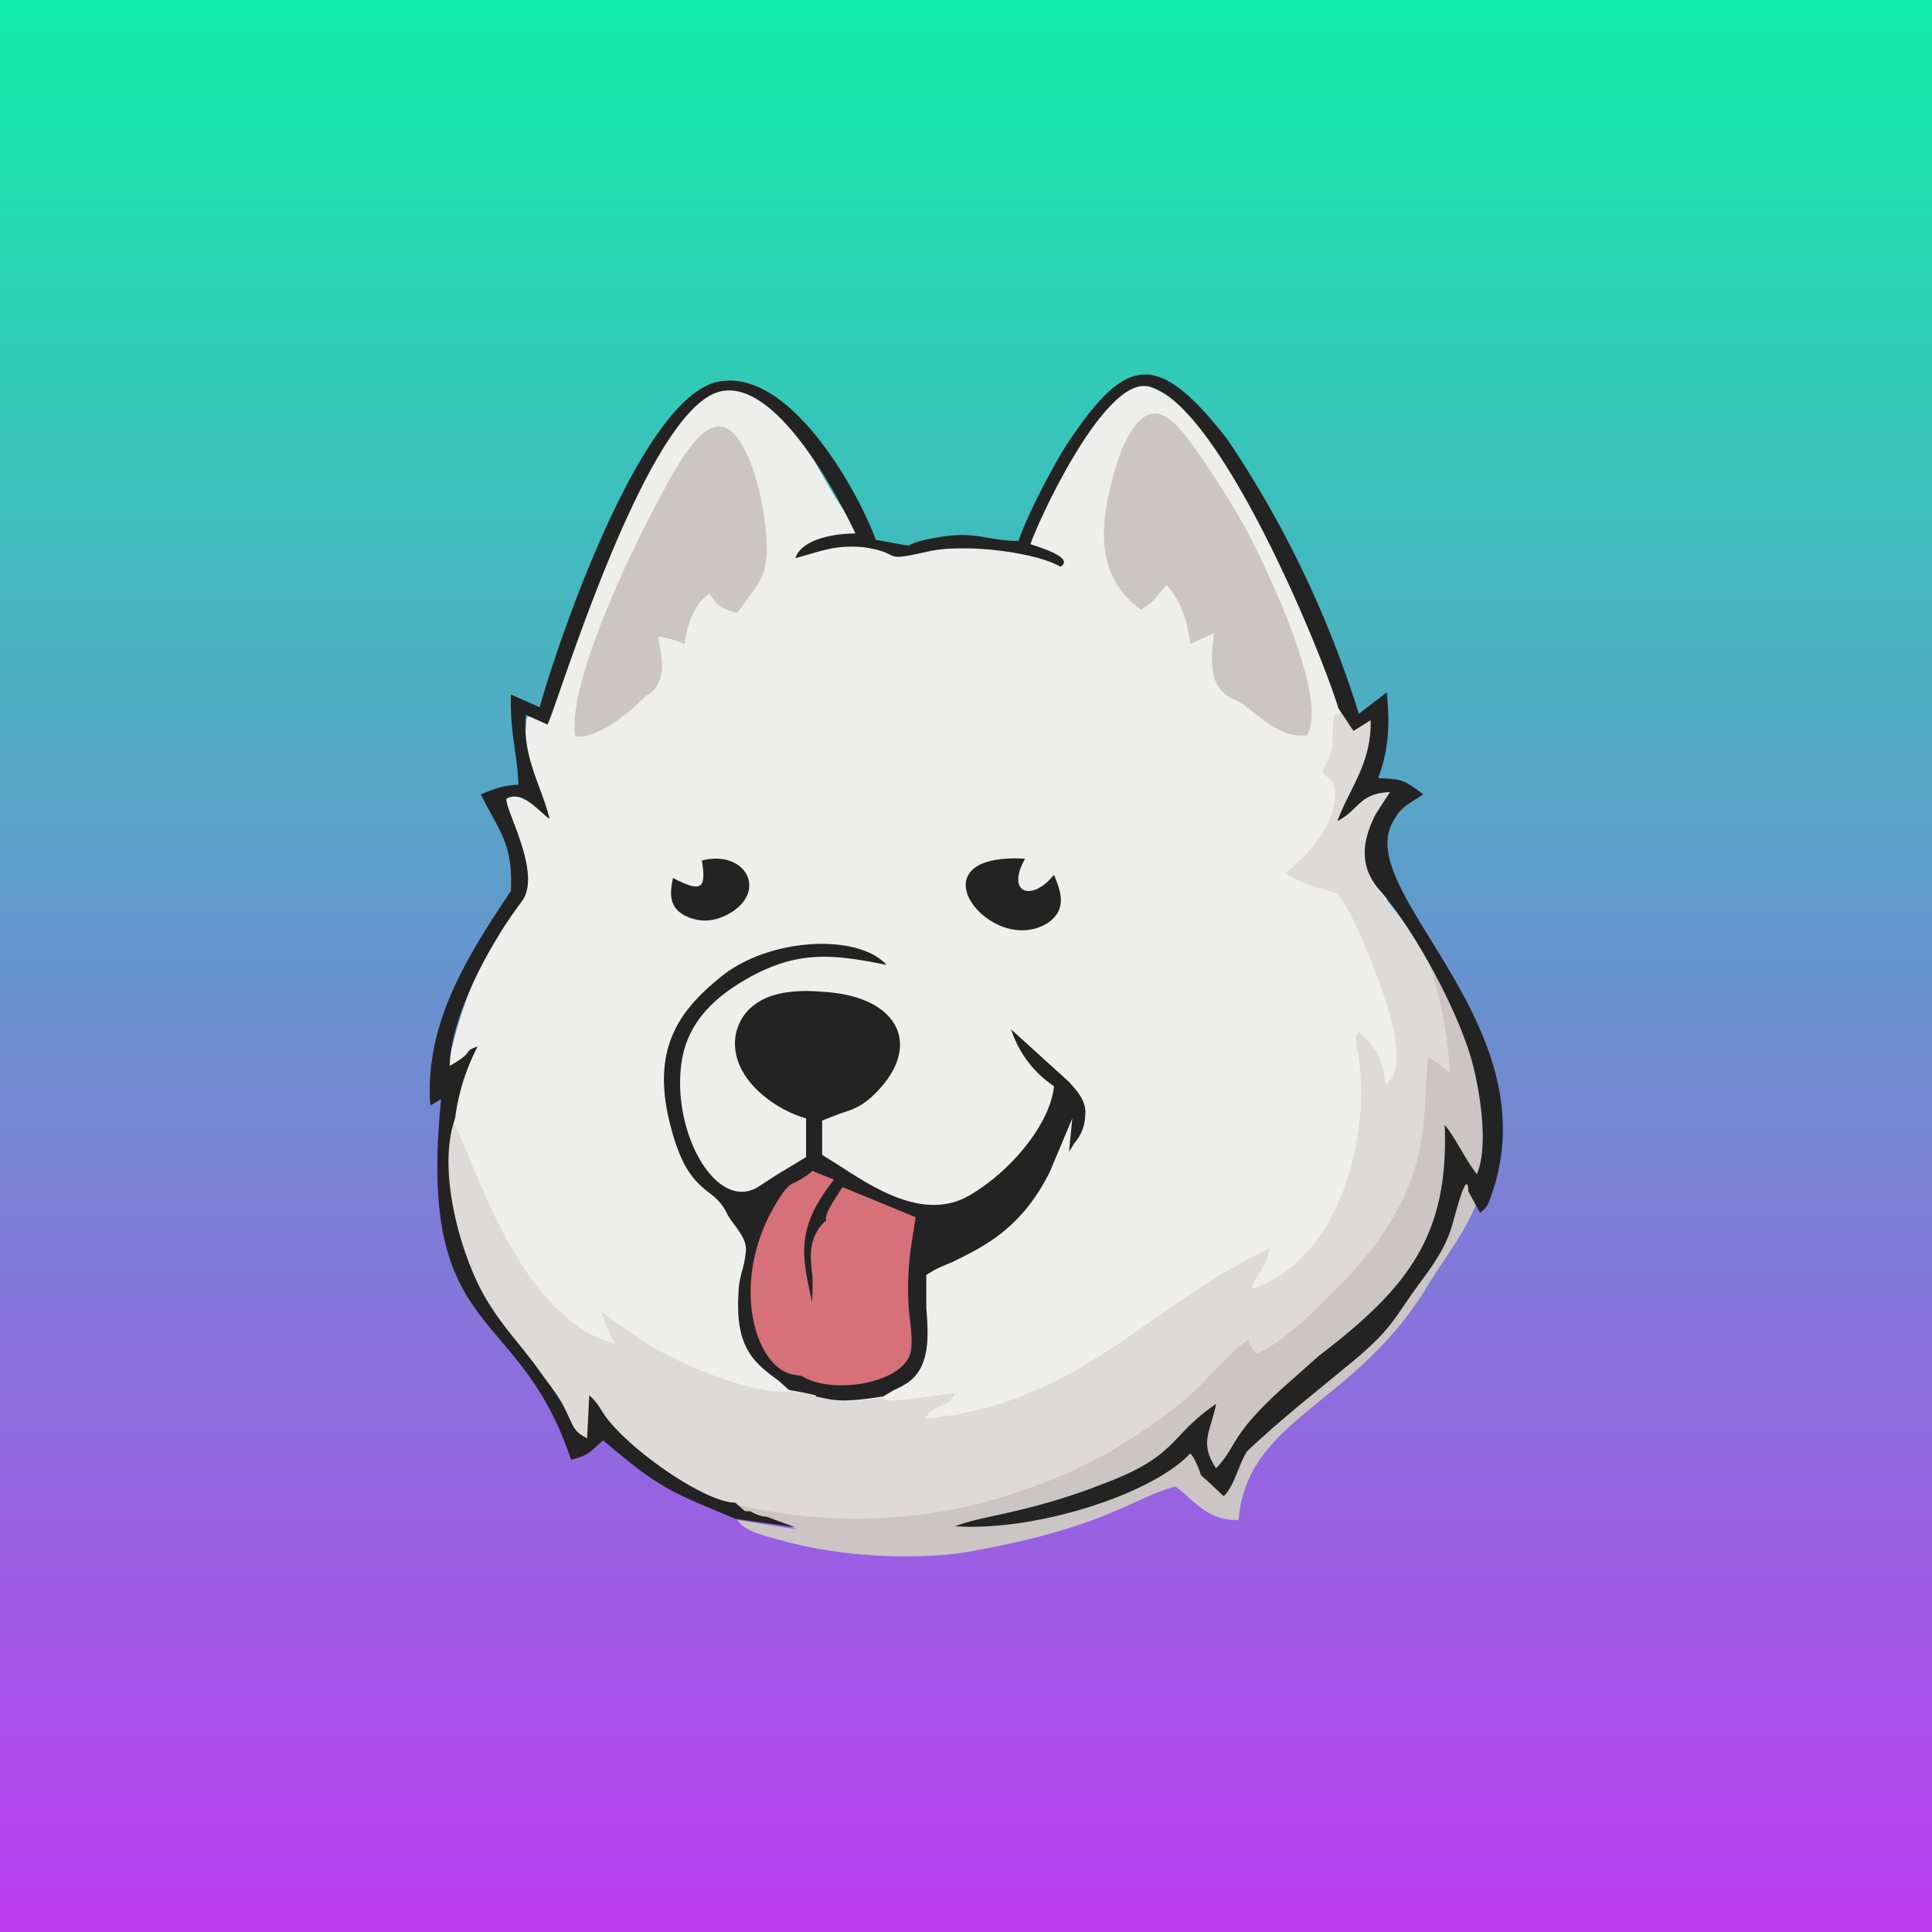 <!-- by TradingView --><svg width="18" height="18" viewBox="0 0 18 18" xmlns="http://www.w3.org/2000/svg"><rect x="0" y="0" width="18" height="18" fill="#333333" stroke="none"/><path fill="url(#atlb15k5z)" d="M0 0h18v18H0z"/><path d="M10.18 3.91c-.85 1.4-.3 1.15-1.57 1.21-1 .17-.9-1.52-1.9-1.52-.67.19-1.53 2.94-1.6 3.04l-.2.04c-.08.62.22.53-.22.75a.9.9 0 0 0 .08.34c.07.18.2.44.07.6-.7.93-1.06 2.69-.42 3.71.55.84.7.86.98 1.38.14-.33 4.46.44 5.95-.79 1.46-1.21 1.82-1.54 1.75-3.14-.25-1.85-.7-4.2-1.98-5.67a1.61 1.61 0 0 0-.41-.26c-.2-.04-.42.2-.53.31Z" fill="#EEEEEC"/><path d="M8.23 13.02c-.5.08-.46 0-.87-.06-.33.05-1.12-.28-1.42-.5l-.34-.24c.04.1.07.2.13.3-.96-.26-1.35-1.88-1.52-2.07-.18.5.07 1.34.3 1.71.15.24.35.44.5.65.08.1.14.22.21.33.13.21.14.21.28.28v-.33c.06.05.06.08.12.15 1.18 1.64 4.12.9 5.41-.15.2-.18.38-.43.6-.58 0 .04.06.1.07.13.28-.08.98-.78 1.18-1.06.53-.76.36-1.2.43-1.72.17.08.14.2.34.27a3.11 3.11 0 0 0-.78-1.8c-.19-.21-.17-.45-.03-.72l.12-.24c-.84.03-.1.28-.14-.66l-.33-.07c-.06.05-.06-.04-.07.14-.02.21.03.16-.1.41.04.07.08.04.11.13.06.31-.22.63-.45.81.14.1.26.13.47.19.12.08.47.94.53 1.26.03.18.08.4-.07.53-.03-.26-.09-.35-.25-.5-.03.06-.03 0-.02.14.16.77-.14 1.99-.98 2.26.04-.15.13-.17.17-.38-1.15.54-1.76 1.45-3.22 1.59.1-.13.15-.1.24-.17.05-.04.01-.01.05-.07-.1 0-.67.12-.67.04Z" fill="#DDDAD9"/><path d="m6.87 14.02.07.05c.03.01.05.01.07.03.05.01.1.02.16.05l.26.1-.56-.09c.07.12.31.16.44.2.52.14 1.19.18 1.7.1 1.3-.23 1.53-.5 1.94-.61.15.1.3.33.59.31.08-.94 1.05-1.05 1.73-2.13.4-.67.77-.89.46-2.1-.04-.17-.07-.32-.14-.47-.06-.11-.18-.44-.28-.52.1.35.17.61.2 1.05-.13-.07-.03-.05-.2-.13-.07.5.05.96-.47 1.7-.2.28-.86.97-1.14 1.05-.02-.03-.07-.1-.07-.13-.23.16-.41.43-.64.6a4.78 4.78 0 0 1-4.12.94Z" fill="#CBC5C5"/><path d="m5.03 6.59-.27-.12c-.01.37.06.54.07.84-.17.01-.24.05-.35.09.17.35.3.45.28.9-.4.6-.81 1.24-.75 2l.1-.06c-.23 2.27.72 1.88 1.21 3.36.17-.04.18-.08.3-.18.53.45.61.47 1.23.73l.56.08-.27-.1c-.04 0-.1-.02-.15-.05-.05 0-.05 0-.07-.02L6.85 14c-.28 0-1-.5-1.22-.82-.04-.06-.07-.12-.14-.18l-.02.4c-.14-.07-.12-.11-.23-.32-.07-.12-.16-.23-.23-.33-.15-.21-.32-.38-.47-.63-.23-.37-.48-1.2-.3-1.7a2 2 0 0 1 .21-.67c-.15.05-.01.04-.26.18.01-.48.39-1.16.67-1.53.2-.26-.17-.88-.14-.96.15-.08.3.12.4.19-.07-.3-.26-.58-.22-.97l.2.09c.07-.1.9-2.91 1.6-3.1.52-.14 1.1.96 1.27 1.32-.19 0-.5.05-.56.23.23-.06.37-.13.65-.1.37.06.13.14.58.04.32-.08 1 0 1.24.14.13-.08-.16-.17-.28-.21.1-.28.7-1.56 1.1-1.47.65.15 1.6 2.44 1.77 3l.14.21.16-.1c.01.4-.2.64-.31.94.2-.1.2-.26.49-.27l-.13.2c-.14.27-.15.5.03.71.32.36.74 1.13.87 1.62.07.27.15.77.04 1.03-.11-.14-.2-.34-.3-.46.04 1.02-.33 1.51-1.17 2.15l-.36.32c-.48.44-.4.52-.6.73-.16-.24-.05-.34 0-.6-.44.3-.35.48-1.04.74-.71.28-1.15.3-1.39.4.75.05 1.84-.3 2.19-.68l.03.04c.14.27-.05.04.28.36.1-.09.14-.3.22-.42.34-.32.64-.55 1-.85.37-.31.37-.4.64-.76.28-.38.25-.47.35-.77.07-.21.07-.05.07-.04l.11.2c.07-.06.07-.06.13-.24.47-1.53-1.25-2.71-.96-3.37.09-.18.14-.18.3-.29-.18-.13-.18-.14-.42-.15.1-.27.11-.5.08-.8l-.26.2a9.77 9.77 0 0 0-1.22-2.55c-.66-.85-.95-.79-1.5.04-.13.2-.38.68-.45.9-.28 0-.39-.09-.71-.04-.52.08-.09.12-.62.03-.17-.46-.78-1.56-1.43-1.48-.72.07-1.5 2.33-1.7 3.03Z" fill="#242323"/><path d="M10.45 4.19c-.17.5-.33 1.12.18 1.49.1-.06.13-.1.17-.15l.07-.08c.14.17.19.32.22.55l.22-.1c-.03.26-.06.53.22.63l.05.03.22.17.03.02c.1.06.21.12.35.1.2-.37-.4-1.59-.56-1.9a8.2 8.2 0 0 0-.5-.79c-.28-.4-.46-.43-.67.03ZM5.95 6.48h.07c-.11.12-.46.42-.66.38-.08-.5.55-1.8.84-2.32l.03-.06c.16-.27.45-.8.7-.3.12.2.2.61.21.83.02.3-.05.4-.14.52l-.13.18c-.16-.04-.19-.07-.26-.18-.13.09-.21.27-.23.47l-.05-.02a.86.86 0 0 0-.2-.05c.04.21.09.42-.1.55h-.08Z" fill="#CBC5C5"/><path d="M7.85 11.1c-.07.1-.12.2-.16.35-.1.15-.1.41-.12.66l-.02.32-.02-.14c-.06-.38-.14-.86.2-1.29l-.16-.09c-.06.06-.1.09-.14.11-.08.05-.12.08-.22.26-.4.72-.17 1.48.21 1.52h.15c.3.02.74.04.84-.2.02-.07 0-.2-.03-.33-.02-.09-.04-.18-.04-.25 0-.15.03-.27.06-.39.02-.08.05-.16.06-.26l-.6-.29-.01.01ZM7.6 13a3.63 3.63 0 0 0-.25-.05l-.1-.09c-.22-.16-.4-.3-.37-.8 0-.09.02-.17.04-.24a.91.91 0 0 0 .03-.18c0-.08-.05-.15-.1-.22a.85.85 0 0 1-.07-.1c-.05-.11-.12-.17-.19-.22-.12-.1-.25-.21-.36-.68-.16-.7.14-1.04.5-1.33.46-.36 1.27-.39 1.53-.1-.49-.1-.8-.13-1.23.09-.3.16-.59.38-.67.76-.13.66.3 1.46.7 1.22l.17-.11.28-.17v-.36c-.28-.08-.63-.33-.66-.65a.45.45 0 0 1 .21-.43c.15-.1.38-.12.6-.1.74.04.95.53.46.98-.1.09-.18.12-.28.15l-.18.07v.32l.16.1c.31.2.76.5 1.17.3.38-.2.79-.66.83-1.04a1.01 1.01 0 0 1-.4-.53l.54.49c.07.08.17.18.15.32a.4.4 0 0 1-.1.25l-.05.08.03-.31-.21.5c-.27.54-.63.7-.91.84-.1.04-.17.07-.24.12v.3c.02.26.04.55-.17.7a.77.77 0 0 1-.13.07l-.1.06c-.38.06-.45.04-.63 0Z" fill="#242323"/><path d="M7.48 12.82a.52.52 0 0 1-.07-.01c-.37-.04-.62-.85-.19-1.58.1-.17.13-.19.2-.22.03-.02.08-.04.15-.1l.2.08c-.34.43-.3.68-.23 1.02l.03.14v-.25c-.02-.17-.04-.32.07-.47a.34.34 0 0 1 .06-.06c-.02-.03.01-.1.15-.31l.68.28-.03.2a2.74 2.74 0 0 0-.03.69c.02.16.04.33 0 .41-.12.26-.73.35-1 .18Z" fill="#D67179"/><path d="M9.82 8.15c-.21.26-.45.17-.27-.15-1.09-.06-.32.93.21.6.19-.13.12-.3.06-.45ZM6.54 8.02c.04.26 0 .3-.27.16-.03.14-.04.27.11.35.16.08.31.05.45-.04.32-.22.09-.58-.3-.47Z" fill="#242323"/><defs><linearGradient id="atlb15k5z" x1="9" y1="0" x2="9" y2="18" gradientUnits="userSpaceOnUse"><stop stop-color="#10EDA9"/><stop offset="1" stop-color="#BD3CF2"/></linearGradient></defs></svg>